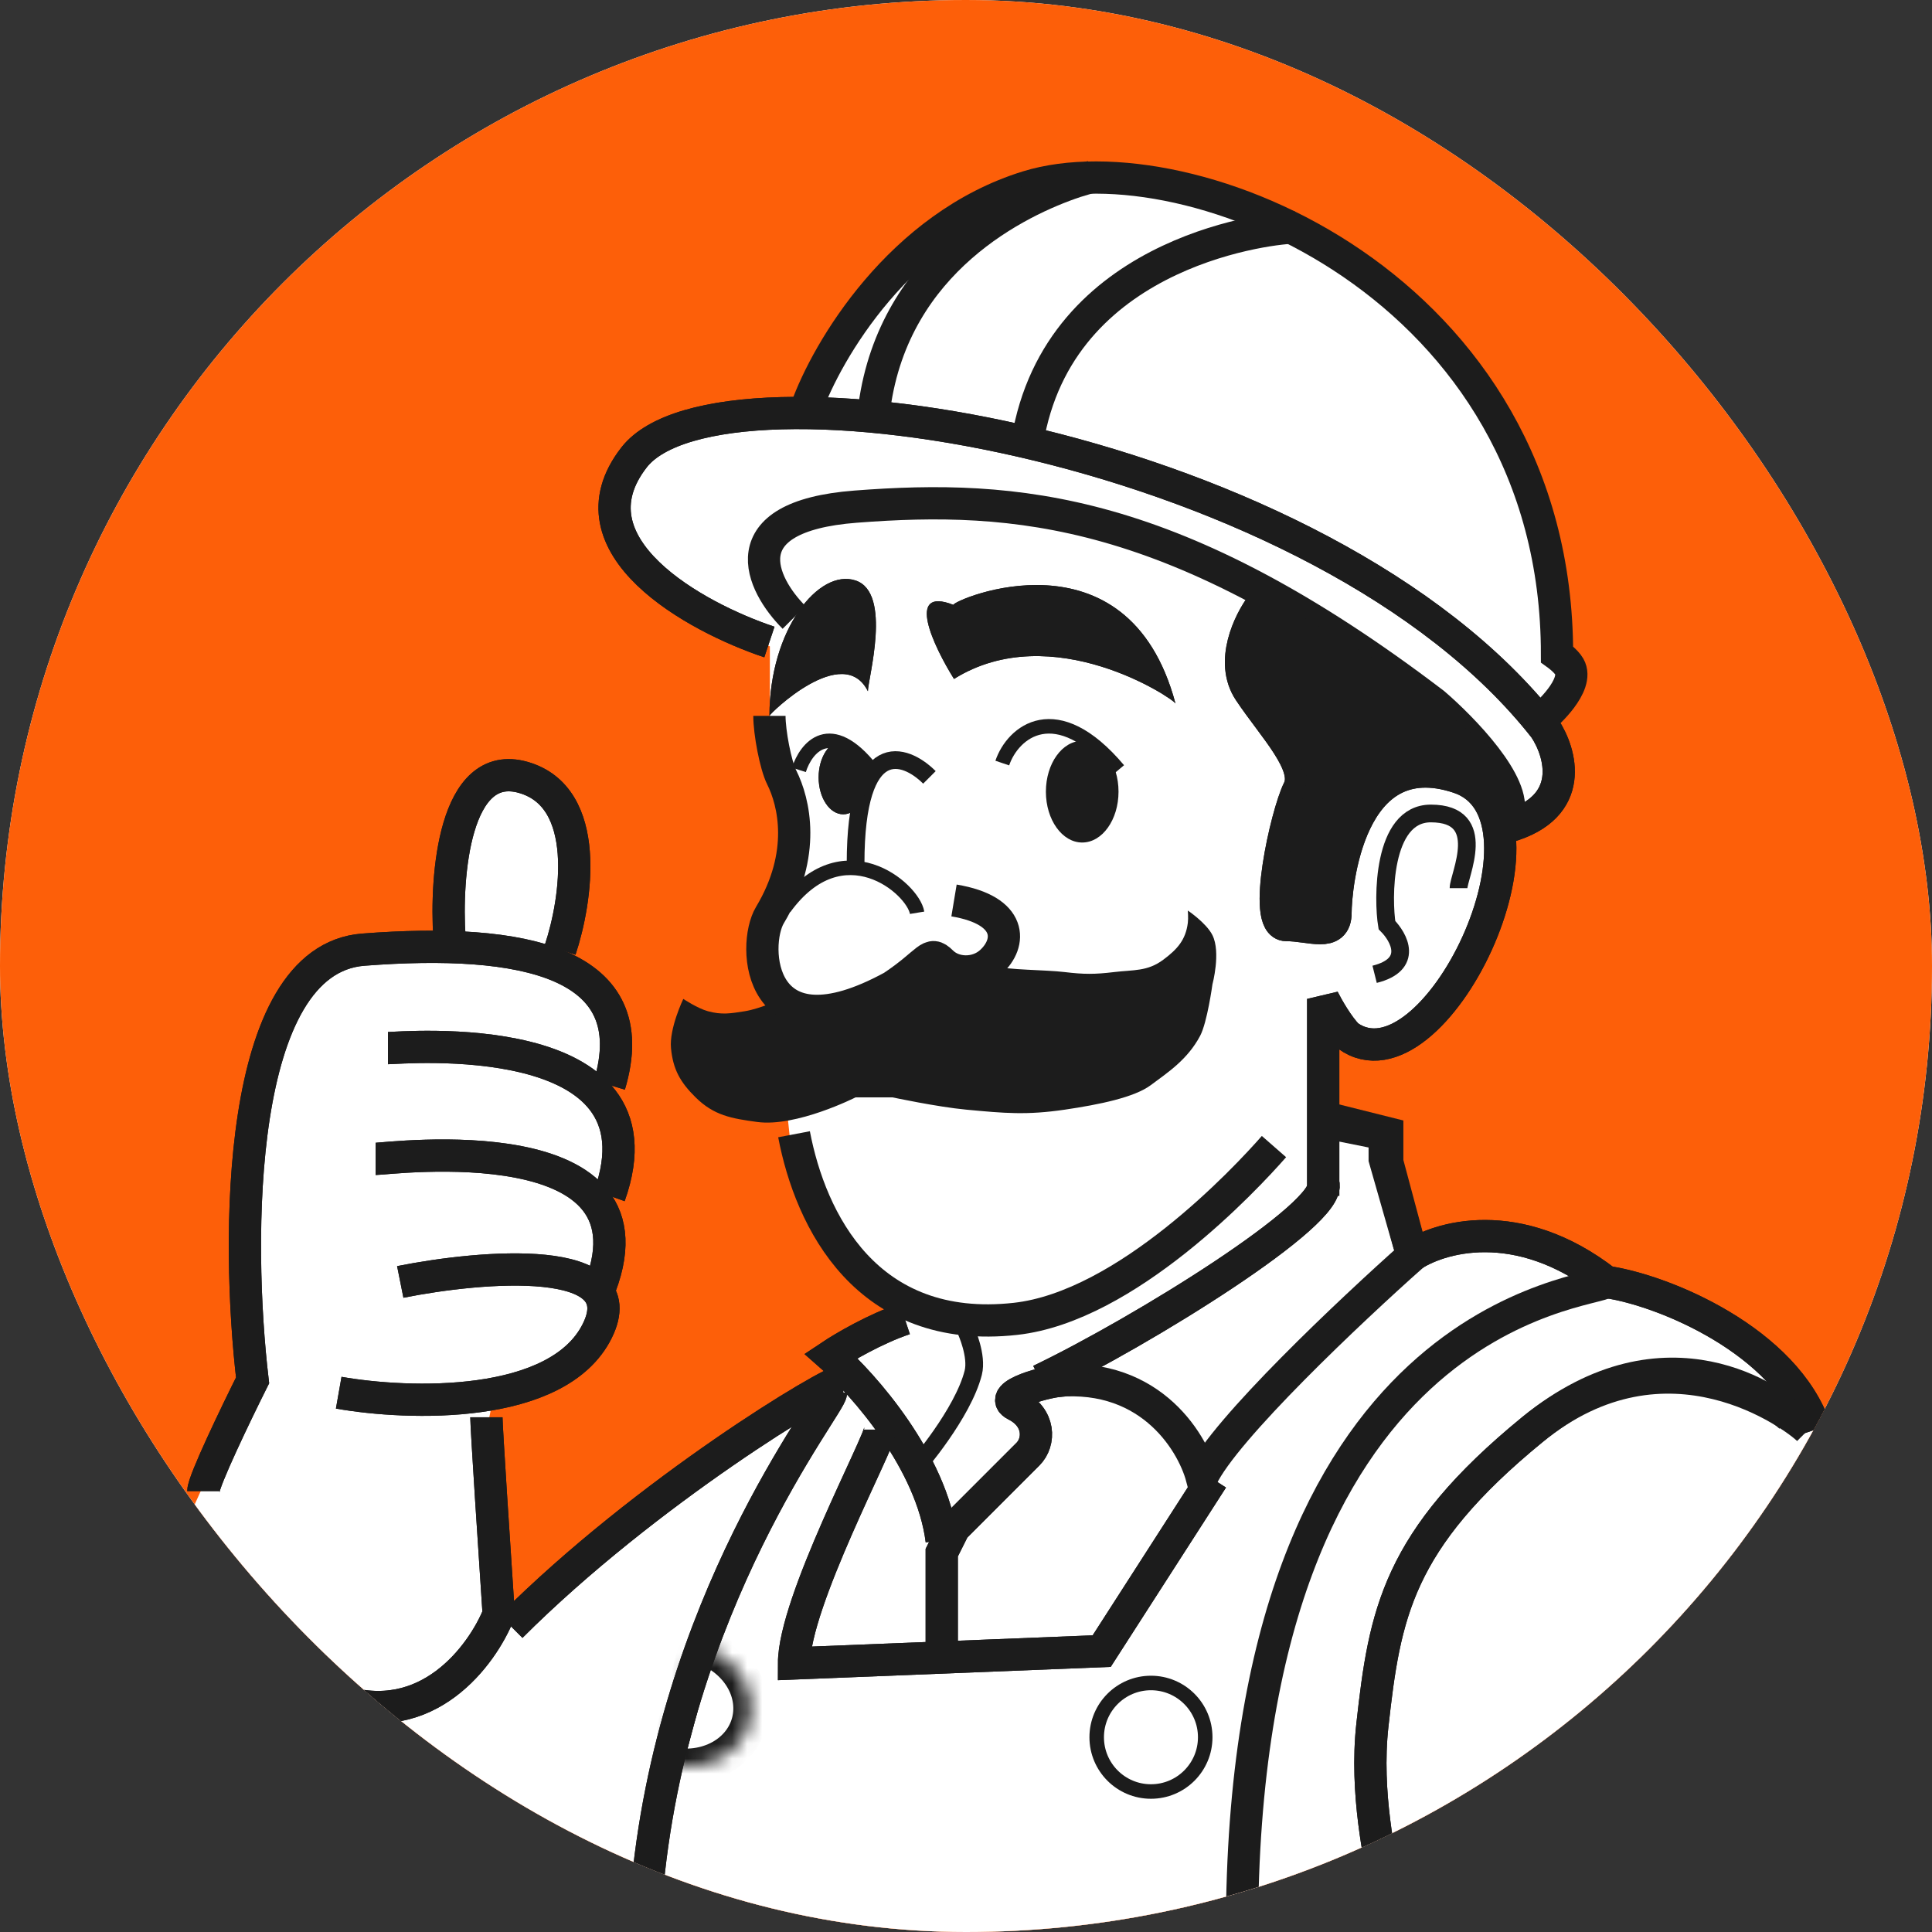 <svg width="128" height="128" viewBox="0 0 128 128" fill="none" xmlns="http://www.w3.org/2000/svg">
<rect x="0" y="0" width="128" height="128" fill="#333333" stroke="none"/>
<g clip-path="url(#clip0_91_493)">
<g clip-path="url(#clip1_91_493)">
<rect width="128" height="128" rx="64" fill="white"/>
<circle cx="63.647" cy="63.648" r="66.493" fill="#FD5F09"/>
<path d="M119.337 92.871L123.186 101.533L114.525 117.412L69.291 143.397L14.915 124.63L10.104 105.863L16.84 90.946L16.359 87.097L16.84 73.623L19.728 64.961C20.497 62.651 26.464 62.395 29.352 62.555C29.352 60.47 29.448 56.011 29.833 54.856C30.218 53.701 31.597 52.129 32.239 51.487C32.72 51.487 34.164 51.584 36.089 51.969C38.013 52.354 38.174 55.658 38.013 57.262L37.051 63.518L40.901 67.367L40.419 72.179L40.901 76.991L40.419 79.879L39.938 85.172L38.976 89.502L32.72 92.39L32.239 94.796L33.201 107.788L36.57 104.901L49.081 95.277L56.299 90.946L54.855 89.502L58.705 88.059C59.507 87.738 60.63 86.808 58.705 85.653C56.78 84.498 53.733 79.076 52.449 76.51L51.487 67.367L51.006 61.593L52.931 54.856L51.006 48.119V42.826L50.043 42.345L48.6 41.863L44.269 38.976L41.382 36.089L40.901 32.239C41.703 31.117 43.403 28.871 43.788 28.871C44.173 28.871 49.723 27.909 52.449 27.427L53.893 25.984L58.224 18.766L66.885 12.991C69.291 12.189 75.932 11.259 83.246 13.954C92.389 17.322 92.389 20.691 97.201 24.54C101.051 27.62 102.655 38.014 102.976 42.826L103.938 45.232L102.494 47.638L103.457 51.487L102.013 52.931L101.051 54.375L99.607 55.818L98.645 60.149L95.758 65.924L91.908 69.292L89.983 68.811L88.058 67.367L87.577 73.623C88.7 74.104 91.138 75.066 91.908 75.066C92.87 75.066 92.389 79.397 92.389 79.879C92.389 80.263 93.352 81.964 93.833 82.766C94.795 82.445 96.816 81.803 97.201 81.803C97.586 81.803 101.211 82.445 102.976 82.766C104.419 83.728 108.076 85.845 111.156 86.615C114.236 87.385 117.893 91.106 119.337 92.871Z" fill="white"/>
<ellipse cx="71.699" cy="52.451" rx="2.406" ry="3.368" fill="#1C1C1C"/>
<path d="M66.404 50.555C67.094 48.507 69.963 46.091 74.103 51.007" stroke="#1C1C1C" stroke-width="0.962"/>
<path d="M52.607 75.147C53.694 80.855 57.409 88.474 67.283 87.377C74.62 86.561 82.501 78.137 84.404 75.963" stroke="#1C1C1C" stroke-width="2.137"/>
<path d="M50.975 42.535C46.084 40.904 37.441 36.176 42.007 30.306C47.714 22.968 87.663 29.491 102.338 48.242C103.426 49.873 104.458 53.46 99.893 54.764" stroke="#1C1C1C" stroke-width="2.137"/>
<path d="M53.424 27.046C54.783 23.241 59.62 14.98 68.099 12.371C78.698 9.11 103.157 18.893 103.157 43.352C103.157 43.352 103.748 43.776 103.972 44.167C104.678 45.404 102.341 47.428 102.341 47.428" stroke="#1C1C1C" stroke-width="2.137"/>
<path d="M52.607 40.904C50.433 38.73 48.204 34.219 56.683 33.567C67.282 32.751 77.881 33.567 95.002 46.611C96.904 48.242 100.546 51.992 99.894 53.949" stroke="#1C1C1C" stroke-width="2.137"/>
<path d="M63.205 44.982C61.852 42.816 59.959 38.818 63.166 40.074C63.13 39.757 74.719 34.757 77.88 46.612C77.8 46.322 69.727 40.905 63.205 44.982Z" fill="#1C1C1C"/>
<path d="M56.685 38.459C59.131 39.275 57.501 44.982 57.501 45.797C55.87 42.536 50.979 47.29 50.978 47.428C50.978 41.721 54.24 37.644 56.685 38.459Z" fill="#1C1C1C"/>
<path d="M83.589 40.091C82.774 41.178 81.47 43.841 82.774 45.798C84.405 48.244 86.851 50.69 86.035 52.32C85.22 53.951 83.589 61.288 85.22 61.288C86.851 61.288 88.481 62.104 88.481 60.473C88.481 58.843 89.296 49.059 96.634 51.505C103.972 53.951 95.004 72.702 89.296 68.626C88.644 67.974 87.938 66.724 87.666 66.18V79.225" stroke="#1C1C1C" stroke-width="2.137"/>
<path d="M96.632 58.843C96.632 58.028 98.707 53.895 94.796 53.895C91.535 53.895 91.616 59.658 91.888 61.289C92.703 62.104 93.681 63.898 91.072 64.55" stroke="#1C1C1C" stroke-width="1.174"/>
<path d="M88.06 74.106L91.909 75.069L91.909 76.993L93.569 83.195C89.545 86.767 81.123 94.705 79.627 97.883C78.959 95.393 75.974 90.642 69.386 91.557" stroke="#1C1C1C" stroke-width="2.137"/>
<path d="M59.944 87.378C57.988 88.03 55.868 89.28 55.053 89.824C57.227 91.726 61.738 96.835 62.39 102.053" stroke="#1C1C1C" stroke-width="2.137"/>
<path d="M55.872 91.453C55.057 91.453 42.828 98.791 33.859 107.759" stroke="#1C1C1C" stroke-width="2.137"/>
<path d="M93.371 83.301C95.273 81.942 100.546 80.366 106.416 84.931" stroke="#1C1C1C" stroke-width="2.137"/>
<path d="M106.418 84.931C110.223 85.474 118.321 88.844 120.278 94.714" stroke="#1C1C1C" stroke-width="2.137"/>
<path d="M32.225 93.898C32.225 94.551 32.768 102.867 33.04 106.943C31.953 109.661 28.311 114.607 22.441 112.65" stroke="#1C1C1C" stroke-width="2.137"/>
<path d="M13.473 98.79C13.473 98.138 15.647 93.627 16.734 91.453C15.647 82.213 15.592 63.57 24.071 62.917C34.67 62.102 42.823 63.733 40.377 71.886" stroke="#1C1C1C" stroke-width="2.137"/>
<path d="M29.778 62.104C29.506 58.028 30.104 50.201 34.669 51.505C39.235 52.81 38.202 59.658 37.115 62.919" stroke="#1C1C1C" stroke-width="2.137"/>
<path d="M25.703 69.44C26.518 69.44 44.455 67.809 40.378 79.223" stroke="#1C1C1C" stroke-width="2.137"/>
<path d="M24.887 76.779C25.702 76.779 44.454 74.333 39.562 85.747" stroke="#1C1C1C" stroke-width="2.137"/>
<path d="M26.518 84.932C31.953 83.845 42.171 82.975 39.562 88.193C36.954 93.411 27.061 93.085 22.441 92.27" stroke="#1C1C1C" stroke-width="2.137"/>
<path d="M55.052 92.269C55.052 93.085 44.453 106.129 42.822 125.696" stroke="#1C1C1C" stroke-width="2.137"/>
<path d="M58.315 94.715C58.315 95.53 52.607 106.129 52.607 110.205L72.99 109.39L80.327 97.976" stroke="#1C1C1C" stroke-width="2.137"/>
<mask id="path-27-inside-1_91_493" fill="white">
<path d="M46.182 108.968C47.379 109.289 48.414 110.011 49.062 110.976C49.71 111.941 49.917 113.07 49.637 114.114C49.357 115.158 48.614 116.033 47.57 116.544C46.527 117.056 45.268 117.164 44.072 116.843L45.127 112.906L46.182 108.968Z"/>
</mask>
<path d="M46.182 108.968C47.379 109.289 48.414 110.011 49.062 110.976C49.71 111.941 49.917 113.07 49.637 114.114C49.357 115.158 48.614 116.033 47.57 116.544C46.527 117.056 45.268 117.164 44.072 116.843L45.127 112.906L46.182 108.968Z" stroke="#1C1C1C" stroke-width="2.348" mask="url(#path-27-inside-1_91_493)"/>
<path d="M118.646 93.898C117.831 93.083 110.493 87.376 101.525 94.714C92.557 102.051 91.742 106.943 90.926 114.281C90.422 118.818 91.47 123.249 91.742 124.88" stroke="#1C1C1C" stroke-width="2.137"/>
<path d="M70.546 91.453C69.458 91.453 65.98 92.431 67.284 93.084C68.915 93.899 68.915 95.53 68.1 96.345C67.447 96.997 66.741 97.704 66.469 97.975L63.208 101.237L62.393 102.867V109.389" stroke="#1C1C1C" stroke-width="2.137"/>
<path d="M64.021 88.192C64.021 88.192 64.763 89.835 64.48 90.947C63.791 93.662 60.76 97.161 60.76 97.161" stroke="#1C1C1C" stroke-width="1.174"/>
<path d="M68.916 91.454C75.71 88.193 88.32 80.366 87.668 78.409" stroke="#1C1C1C" stroke-width="2.137"/>
<path d="M60.761 60.473C60.49 58.842 55.82 54.857 51.971 60.15" stroke="#1C1C1C" stroke-width="0.962"/>
<ellipse cx="55.867" cy="51.504" rx="1.631" ry="2.446" fill="#1C1C1C"/>
<path d="M57.931 26.948C59.258 17.248 67.461 13.298 71.263 12.031M71.263 12.031C71.699 11.886 72.258 11.733 72.379 11.696L71.263 12.031Z" stroke="#1C1C1C" stroke-width="2.137"/>
<path d="M85.786 15.076C84.683 15.053 70.597 16.365 68.168 28.685" stroke="#1C1C1C" stroke-width="2.137"/>
<path d="M46.9 66.996C46.214 66.808 45.27 66.18 45.27 66.18C45.27 66.18 44.331 68.135 44.455 69.442C44.589 70.859 45.072 71.702 46.085 72.703C47.305 73.907 48.463 74.102 50.162 74.333C52.763 74.688 56.684 72.703 56.684 72.703H59.13C59.13 72.703 62.093 73.337 64.022 73.518C66.557 73.757 68.024 73.888 70.544 73.518C72.837 73.181 75.164 72.703 76.251 71.887C77.338 71.072 78.669 70.218 79.512 68.626C79.983 67.736 80.327 65.218 80.327 65.218C80.327 65.218 80.897 63.096 80.327 61.957C79.925 61.151 78.697 60.326 78.697 60.326C78.697 60.326 78.736 60.825 78.697 61.142C78.554 62.281 77.987 62.902 77.066 63.587C76.013 64.371 75.108 64.245 73.805 64.403C72.541 64.556 71.808 64.556 70.544 64.403C69.241 64.245 66.74 64.272 65.925 64.001L64.481 64.963L63.037 64.482L62.391 63.734L59.945 64.55L55.053 66.996L51.792 66.18C51.792 66.18 50.341 66.839 49.346 66.996C48.403 67.145 47.822 67.247 46.9 66.996Z" fill="#1C1C1C"/>
<path d="M50.976 47.429C50.976 48.516 51.379 50.68 51.791 51.505C52.607 53.136 53.443 56.571 51.007 60.632C49.81 62.627 50.161 70.257 59.129 65.365C61.575 63.734 61.575 62.919 62.39 63.734C63.206 64.55 64.709 64.591 65.651 63.734C67.025 62.486 67.119 60.31 63.206 59.658" stroke="#1C1C1C" stroke-width="2.137"/>
<path d="M50.975 42.535C46.084 40.904 37.441 36.176 42.007 30.306C47.714 22.968 87.663 29.491 102.338 48.242C103.426 49.873 104.458 53.46 99.893 54.764" stroke="#1C1C1C" stroke-width="2.137"/>
<path d="M63.205 44.982C61.852 42.816 59.959 38.818 63.166 40.074C63.13 39.757 74.719 34.757 77.88 46.612C77.8 46.322 69.727 40.905 63.205 44.982Z" fill="#1C1C1C"/>
<path d="M56.685 38.459C59.131 39.275 57.501 44.982 57.501 45.797C55.87 42.536 50.979 47.29 50.978 47.428C50.978 41.721 54.24 37.644 56.685 38.459Z" fill="#1C1C1C"/>
<path d="M83.589 40.091C82.774 41.178 81.47 43.841 82.774 45.798C84.405 48.244 86.851 50.69 86.035 52.32C85.22 53.951 83.589 61.288 85.22 61.288C86.851 61.288 88.481 62.104 88.481 60.473C88.481 58.843 89.296 49.059 96.634 51.505C103.972 53.951 95.004 72.702 89.296 68.626C88.644 67.974 87.938 66.724 87.666 66.18V79.225" stroke="#1C1C1C" stroke-width="2.137"/>
<path d="M87.664 74.333L91.74 75.148V76.779L93.371 82.486" stroke="#1C1C1C" stroke-width="2.137"/>
<path d="M59.944 87.378C57.988 88.03 55.868 89.28 55.053 89.824C57.227 91.726 61.738 96.835 62.39 102.053" stroke="#1C1C1C" stroke-width="2.137"/>
<path d="M55.872 91.453C55.057 91.453 42.828 98.791 33.859 107.759" stroke="#1C1C1C" stroke-width="2.137"/>
<path d="M93.371 83.301C95.273 81.942 100.546 80.366 106.416 84.931" stroke="#1C1C1C" stroke-width="2.137"/>
<path d="M106.416 84.931C105.601 85.746 82.285 86.616 82.285 127.999" stroke="#1C1C1C" stroke-width="2.137"/>
<path d="M106.418 84.931C110.223 85.474 118.321 88.844 120.278 94.714" stroke="#1C1C1C" stroke-width="2.137"/>
<path d="M32.225 93.898C32.225 94.551 32.768 102.867 33.04 106.943C31.953 109.661 28.311 114.607 22.441 112.65" stroke="#1C1C1C" stroke-width="2.137"/>
<path d="M13.473 98.79C13.473 98.138 15.647 93.627 16.734 91.453C15.647 82.213 15.592 63.57 24.071 62.917C34.67 62.102 42.823 63.733 40.377 71.886" stroke="#1C1C1C" stroke-width="2.137"/>
<path d="M29.778 62.104C29.506 58.028 30.104 50.201 34.669 51.505C39.235 52.81 38.202 59.658 37.115 62.919" stroke="#1C1C1C" stroke-width="2.137"/>
<path d="M25.703 69.44C26.518 69.44 44.455 67.809 40.378 79.223" stroke="#1C1C1C" stroke-width="2.137"/>
<path d="M24.887 76.779C25.702 76.779 44.454 74.333 39.562 85.747" stroke="#1C1C1C" stroke-width="2.137"/>
<path d="M26.518 84.932C31.953 83.845 42.171 82.975 39.562 88.193C36.954 93.411 27.061 93.085 22.441 92.27" stroke="#1C1C1C" stroke-width="2.137"/>
<path d="M55.052 92.269C55.052 93.085 44.453 106.129 42.822 125.696" stroke="#1C1C1C" stroke-width="2.137"/>
<path d="M58.315 94.715C58.315 95.53 52.607 106.129 52.607 110.205L72.99 109.39L80.327 97.976" stroke="#1C1C1C" stroke-width="2.137"/>
<circle cx="76.254" cy="115.097" r="3.595" stroke="#1C1C1C" stroke-width="0.962"/>
<path d="M119.82 94.715C119.004 93.899 110.493 87.377 101.525 94.715C92.557 102.052 91.742 106.944 90.926 114.282C90.422 118.819 91.47 123.25 91.742 124.88" stroke="#1C1C1C" stroke-width="2.137"/>
<path d="M70.546 91.453C69.458 91.453 65.98 92.431 67.284 93.084C68.915 93.899 68.915 95.53 68.1 96.345C67.447 96.997 66.741 97.704 66.469 97.975L63.208 101.237L62.393 102.867V109.389" stroke="#1C1C1C" stroke-width="2.137"/>
<path d="M68.916 91.454C75.71 88.193 88.32 80.366 87.668 78.409" stroke="#1C1C1C" stroke-width="2.137"/>
<path d="M61.577 51.504C59.947 49.873 56.685 48.732 56.685 57.211" stroke="#1C1C1C" stroke-width="1.174"/>
<ellipse cx="55.867" cy="51.504" rx="1.631" ry="2.446" fill="#1C1C1C"/>
<path d="M82.285 43.79L83.729 39.94H84.691L92.872 44.752L98.646 49.565V52.452L96.721 51.489H91.909L89.022 56.782L88.06 61.113H85.172L84.691 59.67L86.616 51.489L85.172 49.565L82.285 43.79Z" fill="#1C1C1C"/>
<path d="M52.93 51.007C53.388 49.554 54.992 47.521 57.742 51.007" stroke="#1C1C1C" stroke-width="0.962"/>
</g>
</g>
<defs>
<clipPath id="clip0_91_493">
<rect width="128" height="128" fill="white"/>
</clipPath>
<clipPath id="clip1_91_493">
<rect width="128" height="128" rx="64" fill="white"/>
</clipPath>
</defs>
</svg>

